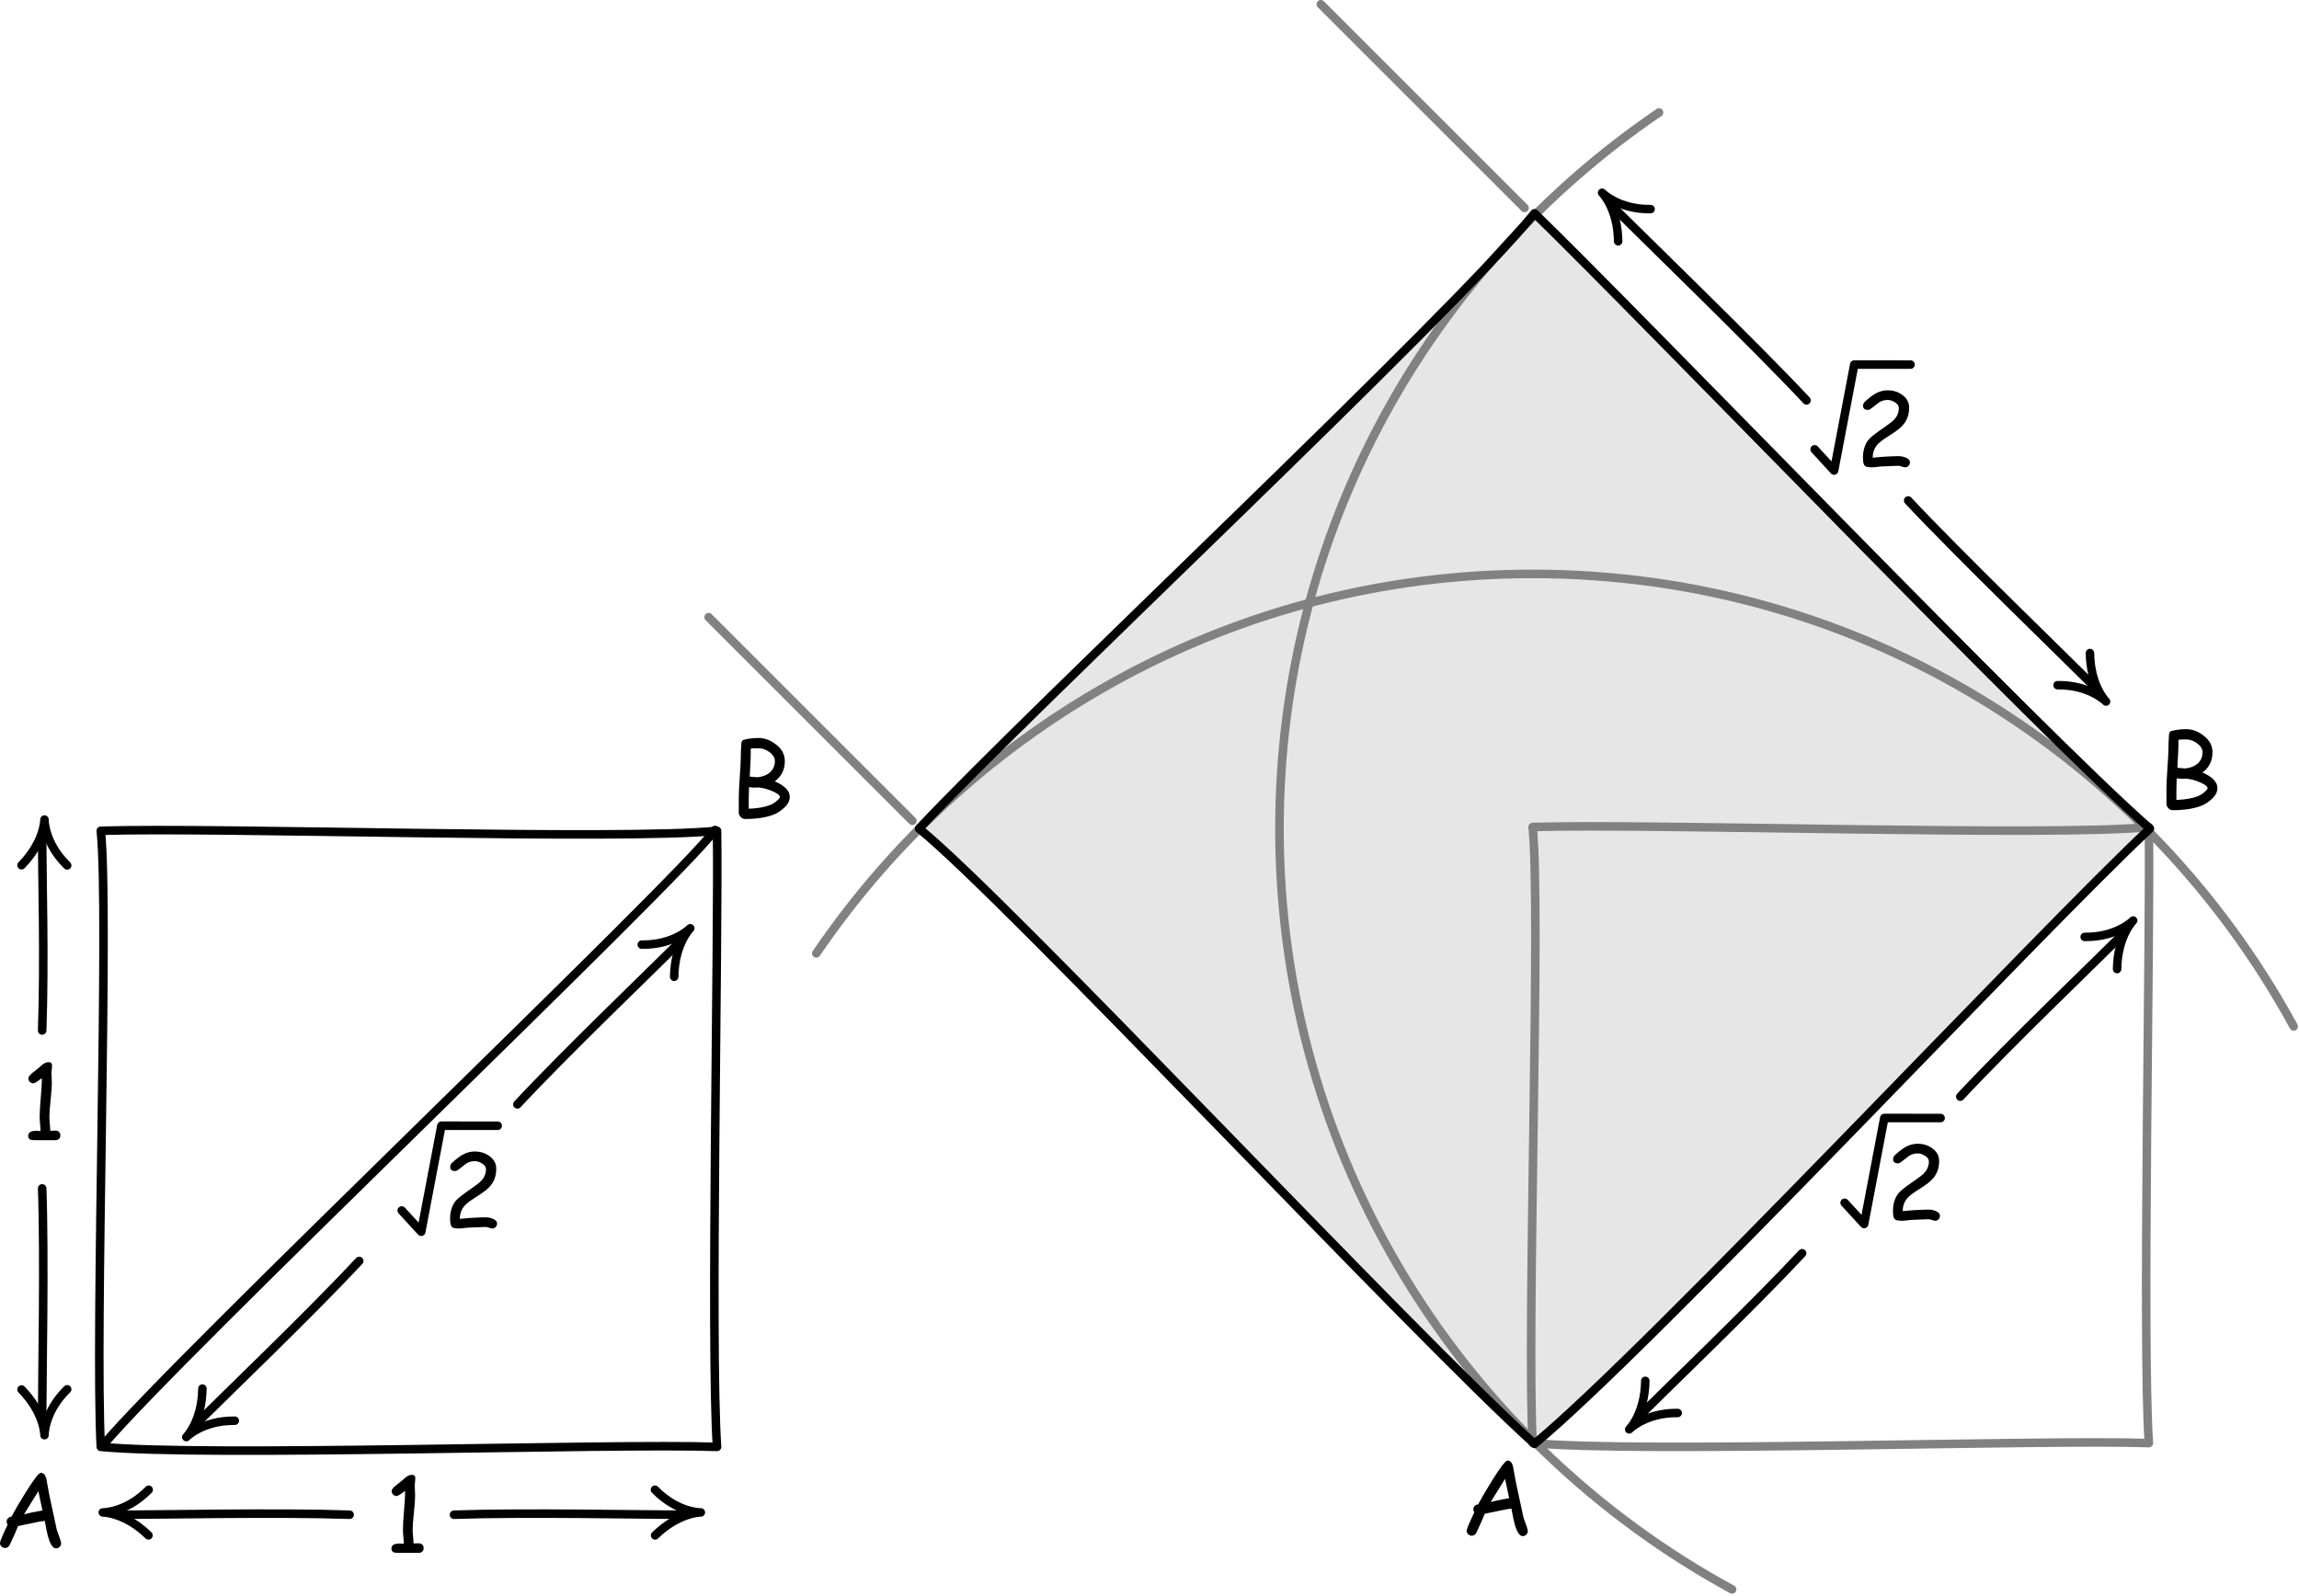 <?xml version="1.0" encoding="UTF-8" standalone="no"?>
<!DOCTYPE svg PUBLIC "-//W3C//DTD SVG 1.1//EN" "http://www.w3.org/Graphics/SVG/1.1/DTD/svg11.dtd">
<svg width="100%" height="100%" viewBox="0 0 1681 1167" version="1.1" xmlns="http://www.w3.org/2000/svg" xmlns:xlink="http://www.w3.org/1999/xlink" xml:space="preserve" xmlns:serif="http://www.serif.com/" style="fill-rule:evenodd;clip-rule:evenodd;stroke-linecap:round;stroke-linejoin:round;stroke-miterlimit:1.5;">
    <g transform="matrix(1,0,0,1,-228.99,-295.45)">
        <g transform="matrix(0.748,-0.748,0.748,0.748,-669.506,677.627)">
            <path d="M1501.76,1199.42C1409.94,1208.98 1015.11,1195.77 900.179,1199.42C908.486,1278.46 894.292,1688.85 900.179,1801.01C1003.39,1810.87 1397.64,1797.37 1501.76,1801.01C1495.11,1703.97 1503.4,1302 1501.76,1199.42Z" style="fill:rgb(230,230,230);"/>
        </g>
        <g transform="matrix(0.749,0,0,0.749,675.395,1.943)">
            <path d="M1501.76,1199.42C1409.94,1208.98 1015.11,1195.77 900.179,1199.42C908.486,1278.46 894.292,1688.85 900.179,1801.01C1003.39,1810.87 1397.64,1797.37 1501.76,1801.01C1495.11,1703.97 1503.4,1302 1501.76,1199.42Z" style="fill:none;stroke:rgb(129,129,129);stroke-width:8.35px;"/>
        </g>
        <g transform="matrix(2.135,0,0,2.135,-1399.4,-2935.99)">
            <path d="M1355.91,2058.04C1263.6,2007.76 1200.9,1909.86 1200.9,1797.43C1200.9,1695.47 1252.46,1605.47 1330.9,1552.08" style="fill:none;stroke:rgb(129,129,129);stroke-width:2.93px;"/>
        </g>
        <g transform="matrix(4.44089e-16,2.135,2.135,-4.44089e-16,-2487.83,-1848.73)">
            <path d="M1355.91,2058.04C1263.6,2007.76 1200.9,1909.86 1200.9,1797.43C1200.9,1695.47 1252.46,1605.47 1330.9,1552.08" style="fill:none;stroke:rgb(129,129,129);stroke-width:2.93px;"/>
        </g>
        <g transform="matrix(0.748,-0.748,0.748,0.748,-669.506,677.627)">
            <path d="M1501.76,1199.42C1409.94,1208.98 1015.11,1195.77 900.179,1199.42C908.486,1278.46 894.292,1688.85 900.179,1801.01C1003.39,1810.87 1397.64,1797.37 1501.76,1801.01C1495.11,1703.97 1503.4,1302 1501.76,1199.42Z" style="fill:none;stroke:rgb(1,1,1);stroke-width:5.91px;"/>
        </g>
        <g transform="matrix(1,0,0,1,-307.473,74.834)">
            <path d="M1651.19,372.69C1611.94,333.445 1520.41,241.914 1502.24,223.741" style="fill:none;stroke:rgb(129,129,129);stroke-width:6.25px;"/>
        </g>
        <g transform="matrix(1,0,0,1,-755.11,523.091)">
            <path d="M1651.19,372.69C1611.94,333.445 1520.41,241.914 1502.24,223.741" style="fill:none;stroke:rgb(129,129,129);stroke-width:6.25px;"/>
        </g>
        <g transform="matrix(1,0,0,1,750.07,0)">
            <g transform="matrix(0.749,0,0,0.749,-1121.61,4.706)">
                <path d="M1501.76,1199.42C1409.94,1208.98 1015.11,1195.77 900.179,1199.42C908.486,1278.46 894.292,1688.85 900.179,1801.01C1003.39,1810.87 1397.64,1797.37 1501.76,1801.01C1495.11,1703.97 1503.4,1302 1501.76,1199.42Z" style="fill:none;stroke:rgb(1,1,1);stroke-width:8.35px;"/>
            </g>
        </g>
        <g transform="matrix(1,0,0,1,750.07,0)">
            <g transform="matrix(0.749,0,0,0.749,-1121.61,4.706)">
                <path d="M902.489,1799.13C975.273,1712.45 1461.34,1250.65 1499.81,1198.66" style="fill:none;stroke:rgb(1,1,1);stroke-width:8.35px;"/>
            </g>
        </g>
        <g transform="matrix(1,0,0,1,-11.744,-94.172)">
            <g transform="matrix(0.056,0,0,0.056,635.425,1428.77)">
                <path d="M1503.54,900.074C1797.64,1201.4 2102.81,1196.59 2102.81,1196.59C2102.81,1196.59 1814.59,1195.43 1505.87,1496.34" style="fill:none;stroke:rgb(1,1,1);stroke-width:110.86px;"/>
            </g>
            <path d="M572.694,1497.47C623.698,1495.64 712.985,1497.47 737.501,1497.47" style="fill:none;stroke:rgb(1,1,1);stroke-width:6.25px;"/>
        </g>
        <g>
            <g transform="matrix(0.707,-0.707,0.707,0.707,-856.303,449.341)">
                <g transform="matrix(0.056,0,0,0.056,635.425,1428.77)">
                    <path d="M1503.54,900.074C1797.64,1201.4 2102.81,1196.59 2102.81,1196.59C2102.81,1196.59 1814.59,1195.43 1505.87,1496.34" style="fill:none;stroke:rgb(1,1,1);stroke-width:110.86px;"/>
                </g>
                <path d="M572.694,1497.47C623.698,1495.64 712.985,1497.47 737.501,1497.47" style="fill:none;stroke:rgb(1,1,1);stroke-width:6.25px;"/>
            </g>
            <g transform="matrix(-0.707,0.707,-0.707,-0.707,1955.23,1871.54)">
                <g transform="matrix(0.056,0,0,0.056,635.425,1428.77)">
                    <path d="M1503.54,900.074C1797.64,1201.4 2102.81,1196.59 2102.81,1196.59C2102.81,1196.59 1814.59,1195.43 1505.87,1496.34" style="fill:none;stroke:rgb(1,1,1);stroke-width:110.86px;"/>
                </g>
                <path d="M572.694,1497.47C623.698,1495.64 712.985,1497.47 737.501,1497.47" style="fill:none;stroke:rgb(1,1,1);stroke-width:6.25px;"/>
            </g>
            <g transform="matrix(1,0,0,1,-4.879,-5.865)">
                <g transform="matrix(1,0,0,1,4.681,-284.262)">
                    <g transform="matrix(75,0,0,75,552.282,1484)">
                        <path d="M0.492,0.001C0.484,0.001 0.473,-0.002 0.458,-0.007C0.443,-0.012 0.432,-0.014 0.424,-0.014C0.407,-0.014 0.382,-0.013 0.349,-0.011C0.316,-0.009 0.291,-0.008 0.274,-0.008C0.261,-0.008 0.242,-0.007 0.218,-0.003C0.193,-0 0.174,0.001 0.161,0.001C0.158,0.001 0.152,0.001 0.146,-0C0.139,-0.002 0.133,-0.002 0.13,-0.002C0.107,-0.002 0.093,-0.013 0.086,-0.035C0.082,-0.047 0.08,-0.066 0.08,-0.094C0.08,-0.17 0.101,-0.231 0.142,-0.277C0.161,-0.298 0.212,-0.337 0.295,-0.394C0.341,-0.426 0.373,-0.451 0.388,-0.469C0.416,-0.5 0.43,-0.537 0.43,-0.579C0.43,-0.599 0.417,-0.618 0.39,-0.634C0.366,-0.649 0.343,-0.656 0.32,-0.656C0.29,-0.656 0.261,-0.648 0.234,-0.63L0.165,-0.576C0.151,-0.565 0.139,-0.559 0.131,-0.559C0.097,-0.559 0.081,-0.572 0.081,-0.599C0.081,-0.614 0.087,-0.628 0.099,-0.639C0.137,-0.674 0.17,-0.7 0.198,-0.716C0.238,-0.739 0.278,-0.75 0.32,-0.75C0.373,-0.75 0.42,-0.736 0.461,-0.707C0.507,-0.675 0.53,-0.633 0.53,-0.583C0.53,-0.55 0.526,-0.519 0.516,-0.491C0.507,-0.463 0.492,-0.438 0.473,-0.415C0.449,-0.385 0.407,-0.353 0.349,-0.316C0.288,-0.278 0.248,-0.249 0.229,-0.229C0.192,-0.192 0.175,-0.146 0.175,-0.093L0.276,-0.102C0.345,-0.106 0.394,-0.108 0.424,-0.108C0.449,-0.108 0.472,-0.104 0.494,-0.095C0.523,-0.084 0.538,-0.068 0.538,-0.048C0.538,-0.035 0.534,-0.024 0.525,-0.014C0.516,-0.004 0.505,0.001 0.492,0.001Z" style="fill-rule:nonzero;"/>
                    </g>
                </g>
                <path d="M527.622,1186.66L541.863,1202.18L556.607,1124.65L597.768,1124.67" style="fill:none;stroke:rgb(1,1,1);stroke-width:6.25px;"/>
            </g>
        </g>
        <g transform="matrix(1,0,0,1,1055.03,-5.652)">
            <g transform="matrix(0.707,-0.707,0.707,0.707,-856.303,449.341)">
                <g transform="matrix(0.056,0,0,0.056,635.425,1428.77)">
                    <path d="M1503.54,900.074C1797.64,1201.4 2102.81,1196.59 2102.81,1196.59C2102.81,1196.59 1814.59,1195.43 1505.87,1496.34" style="fill:none;stroke:rgb(1,1,1);stroke-width:110.86px;"/>
                </g>
                <path d="M572.694,1497.47C623.698,1495.64 712.985,1497.47 737.501,1497.47" style="fill:none;stroke:rgb(1,1,1);stroke-width:6.25px;"/>
            </g>
            <g transform="matrix(-0.707,0.707,-0.707,-0.707,1955.23,1871.54)">
                <g transform="matrix(0.056,0,0,0.056,635.425,1428.77)">
                    <path d="M1503.54,900.074C1797.64,1201.4 2102.81,1196.59 2102.81,1196.59C2102.81,1196.59 1814.59,1195.43 1505.87,1496.34" style="fill:none;stroke:rgb(1,1,1);stroke-width:110.86px;"/>
                </g>
                <path d="M572.694,1497.47C623.698,1495.64 712.985,1497.47 737.501,1497.47" style="fill:none;stroke:rgb(1,1,1);stroke-width:6.25px;"/>
            </g>
            <g transform="matrix(1,0,0,1,-4.879,-5.865)">
                <g transform="matrix(1,0,0,1,4.681,-284.262)">
                    <g transform="matrix(75,0,0,75,552.282,1484)">
                        <path d="M0.492,0.001C0.484,0.001 0.473,-0.002 0.458,-0.007C0.443,-0.012 0.432,-0.014 0.424,-0.014C0.407,-0.014 0.382,-0.013 0.349,-0.011C0.316,-0.009 0.291,-0.008 0.274,-0.008C0.261,-0.008 0.242,-0.007 0.218,-0.003C0.193,-0 0.174,0.001 0.161,0.001C0.158,0.001 0.152,0.001 0.146,-0C0.139,-0.002 0.133,-0.002 0.13,-0.002C0.107,-0.002 0.093,-0.013 0.086,-0.035C0.082,-0.047 0.08,-0.066 0.08,-0.094C0.08,-0.17 0.101,-0.231 0.142,-0.277C0.161,-0.298 0.212,-0.337 0.295,-0.394C0.341,-0.426 0.373,-0.451 0.388,-0.469C0.416,-0.5 0.43,-0.537 0.43,-0.579C0.43,-0.599 0.417,-0.618 0.39,-0.634C0.366,-0.649 0.343,-0.656 0.32,-0.656C0.29,-0.656 0.261,-0.648 0.234,-0.63L0.165,-0.576C0.151,-0.565 0.139,-0.559 0.131,-0.559C0.097,-0.559 0.081,-0.572 0.081,-0.599C0.081,-0.614 0.087,-0.628 0.099,-0.639C0.137,-0.674 0.17,-0.7 0.198,-0.716C0.238,-0.739 0.278,-0.75 0.32,-0.75C0.373,-0.75 0.42,-0.736 0.461,-0.707C0.507,-0.675 0.53,-0.633 0.53,-0.583C0.53,-0.55 0.526,-0.519 0.516,-0.491C0.507,-0.463 0.492,-0.438 0.473,-0.415C0.449,-0.385 0.407,-0.353 0.349,-0.316C0.288,-0.278 0.248,-0.249 0.229,-0.229C0.192,-0.192 0.175,-0.146 0.175,-0.093L0.276,-0.102C0.345,-0.106 0.394,-0.108 0.424,-0.108C0.449,-0.108 0.472,-0.104 0.494,-0.095C0.523,-0.084 0.538,-0.068 0.538,-0.048C0.538,-0.035 0.534,-0.024 0.525,-0.014C0.516,-0.004 0.505,0.001 0.492,0.001Z" style="fill-rule:nonzero;"/>
                    </g>
                </g>
                <path d="M527.622,1186.66L541.863,1202.18L556.607,1124.65L597.768,1124.67" style="fill:none;stroke:rgb(1,1,1);stroke-width:6.25px;"/>
            </g>
        </g>
        <g transform="matrix(-1,0,0,1,3600.6,-50.719)">
            <g transform="matrix(0.707,-0.707,0.707,0.707,610.18,-37.891)">
                <g transform="matrix(0.056,0,0,0.056,635.425,1428.77)">
                    <path d="M1503.54,900.074C1797.64,1201.4 2102.81,1196.59 2102.81,1196.59C2102.81,1196.59 1814.59,1195.43 1505.87,1496.34" style="fill:none;stroke:rgb(1,1,1);stroke-width:110.86px;"/>
                </g>
                <path d="M540.069,1497.47C591.073,1495.64 712.985,1497.47 737.501,1497.47" style="fill:none;stroke:rgb(1,1,1);stroke-width:6.25px;"/>
            </g>
            <g transform="matrix(-0.707,0.707,-0.707,-0.707,3421.71,1384.3)">
                <g transform="matrix(0.056,0,0,0.056,635.425,1428.77)">
                    <path d="M1503.54,900.074C1797.64,1201.4 2102.81,1196.59 2102.81,1196.59C2102.81,1196.59 1814.59,1195.43 1505.87,1496.34" style="fill:none;stroke:rgb(1,1,1);stroke-width:110.86px;"/>
                </g>
                <path d="M546.868,1497.47C597.872,1495.64 712.985,1497.47 737.501,1497.47" style="fill:none;stroke:rgb(1,1,1);stroke-width:6.25px;"/>
            </g>
        </g>
        <g transform="matrix(1,0,0,1,1028.2,-562.576)">
            <g transform="matrix(1,0,0,1,4.681,-284.262)">
                <g transform="matrix(75,0,0,75,552.282,1484)">
                    <path d="M0.492,0.001C0.484,0.001 0.473,-0.002 0.458,-0.007C0.443,-0.012 0.432,-0.014 0.424,-0.014C0.407,-0.014 0.382,-0.013 0.349,-0.011C0.316,-0.009 0.291,-0.008 0.274,-0.008C0.261,-0.008 0.242,-0.007 0.218,-0.003C0.193,-0 0.174,0.001 0.161,0.001C0.158,0.001 0.152,0.001 0.146,-0C0.139,-0.002 0.133,-0.002 0.13,-0.002C0.107,-0.002 0.093,-0.013 0.086,-0.035C0.082,-0.047 0.08,-0.066 0.08,-0.094C0.08,-0.17 0.101,-0.231 0.142,-0.277C0.161,-0.298 0.212,-0.337 0.295,-0.394C0.341,-0.426 0.373,-0.451 0.388,-0.469C0.416,-0.5 0.43,-0.537 0.43,-0.579C0.43,-0.599 0.417,-0.618 0.39,-0.634C0.366,-0.649 0.343,-0.656 0.32,-0.656C0.29,-0.656 0.261,-0.648 0.234,-0.63L0.165,-0.576C0.151,-0.565 0.139,-0.559 0.131,-0.559C0.097,-0.559 0.081,-0.572 0.081,-0.599C0.081,-0.614 0.087,-0.628 0.099,-0.639C0.137,-0.674 0.17,-0.7 0.198,-0.716C0.238,-0.739 0.278,-0.75 0.32,-0.75C0.373,-0.75 0.42,-0.736 0.461,-0.707C0.507,-0.675 0.53,-0.633 0.53,-0.583C0.53,-0.55 0.526,-0.519 0.516,-0.491C0.507,-0.463 0.492,-0.438 0.473,-0.415C0.449,-0.385 0.407,-0.353 0.349,-0.316C0.288,-0.278 0.248,-0.249 0.229,-0.229C0.192,-0.192 0.175,-0.146 0.175,-0.093L0.276,-0.102C0.345,-0.106 0.394,-0.108 0.424,-0.108C0.449,-0.108 0.472,-0.104 0.494,-0.095C0.523,-0.084 0.538,-0.068 0.538,-0.048C0.538,-0.035 0.534,-0.024 0.525,-0.014C0.516,-0.004 0.505,0.001 0.492,0.001Z" style="fill-rule:nonzero;"/>
                </g>
            </g>
            <path d="M527.622,1186.66L541.863,1202.18L556.607,1124.65L597.768,1124.67" style="fill:none;stroke:rgb(1,1,1);stroke-width:6.25px;"/>
        </g>
        <g transform="matrix(6.12323e-17,1,-1,6.12323e-17,1757.29,591.935)">
            <g transform="matrix(0.056,0,0,0.056,635.425,1428.77)">
                <path d="M1503.54,900.074C1797.64,1201.4 2102.81,1196.59 2102.81,1196.59C2102.81,1196.59 1814.59,1195.43 1505.87,1496.34" style="fill:none;stroke:rgb(1,1,1);stroke-width:110.86px;"/>
            </g>
            <path d="M572.694,1497.47C623.698,1495.64 712.985,1497.47 737.501,1497.47" style="fill:none;stroke:rgb(1,1,1);stroke-width:6.25px;"/>
        </g>
        <g transform="matrix(-1,0,0,1,1057.32,-94.172)">
            <g transform="matrix(0.056,0,0,0.056,635.425,1428.77)">
                <path d="M1503.54,900.074C1797.64,1201.4 2102.81,1196.59 2102.81,1196.59C2102.81,1196.59 1814.59,1195.43 1505.87,1496.34" style="fill:none;stroke:rgb(1,1,1);stroke-width:110.86px;"/>
            </g>
            <path d="M572.694,1497.47C623.698,1495.64 712.985,1497.47 737.501,1497.47" style="fill:none;stroke:rgb(1,1,1);stroke-width:6.25px;"/>
        </g>
        <g transform="matrix(-6.12323e-17,-1,-1,6.12323e-17,1757.29,1648.03)">
            <g transform="matrix(0.056,0,0,0.056,635.425,1428.77)">
                <path d="M1503.54,900.074C1797.64,1201.4 2102.81,1196.59 2102.81,1196.59C2102.81,1196.59 1814.59,1195.43 1505.87,1496.34" style="fill:none;stroke:rgb(1,1,1);stroke-width:110.86px;"/>
            </g>
            <path d="M598.923,1497.47C649.927,1495.64 712.985,1497.47 737.501,1497.47" style="fill:none;stroke:rgb(1,1,1);stroke-width:6.25px;"/>
        </g>
        <g transform="matrix(1,0,0,1,-42.852,-52.813)">
            <g transform="matrix(75,0,0,75,552.282,1484)">
                <path d="M0.344,0L0.247,0L0.15,-0C0.127,-0 0.111,-0.001 0.102,-0.004C0.085,-0.01 0.077,-0.023 0.077,-0.042C0.077,-0.074 0.103,-0.091 0.154,-0.091L0.177,-0.09L0.197,-0.089C0.197,-0.105 0.196,-0.128 0.193,-0.159C0.19,-0.189 0.189,-0.212 0.189,-0.228C0.189,-0.269 0.193,-0.332 0.2,-0.416C0.207,-0.499 0.211,-0.562 0.21,-0.605C0.167,-0.571 0.139,-0.554 0.127,-0.554C0.114,-0.554 0.103,-0.559 0.093,-0.569C0.083,-0.579 0.079,-0.59 0.079,-0.603C0.079,-0.618 0.093,-0.636 0.121,-0.658C0.138,-0.671 0.163,-0.69 0.195,-0.718C0.224,-0.747 0.251,-0.761 0.277,-0.761C0.299,-0.761 0.31,-0.749 0.31,-0.724C0.31,-0.716 0.309,-0.705 0.307,-0.69C0.305,-0.675 0.304,-0.664 0.304,-0.657C0.304,-0.646 0.305,-0.63 0.306,-0.608C0.307,-0.586 0.308,-0.57 0.308,-0.559C0.308,-0.522 0.304,-0.467 0.296,-0.393C0.288,-0.319 0.284,-0.264 0.284,-0.228C0.284,-0.209 0.285,-0.186 0.288,-0.159C0.291,-0.132 0.292,-0.11 0.292,-0.092L0.344,-0.093C0.357,-0.093 0.369,-0.089 0.378,-0.08C0.387,-0.071 0.391,-0.06 0.391,-0.046C0.391,-0.033 0.387,-0.021 0.378,-0.013C0.369,-0.004 0.357,0 0.344,0Z" style="fill-rule:nonzero;"/>
            </g>
        </g>
        <g transform="matrix(1,0,0,1,744.335,-66.186)">
            <g transform="matrix(75,0,0,75,552.282,1484)">
                <path d="M0.61,0.015C0.58,0.015 0.554,-0.024 0.532,-0.101C0.524,-0.13 0.513,-0.181 0.5,-0.254C0.467,-0.25 0.424,-0.242 0.37,-0.23L0.24,-0.203C0.224,-0.16 0.196,-0.098 0.157,-0.016C0.146,0.002 0.132,0.011 0.114,0.011C0.101,0.011 0.09,0.007 0.079,-0.003C0.069,-0.012 0.064,-0.024 0.064,-0.038C0.064,-0.054 0.089,-0.113 0.138,-0.216C0.132,-0.225 0.129,-0.235 0.129,-0.246C0.129,-0.272 0.145,-0.289 0.177,-0.296C0.214,-0.366 0.261,-0.446 0.318,-0.537C0.395,-0.66 0.443,-0.722 0.462,-0.722C0.488,-0.722 0.505,-0.704 0.515,-0.668L0.545,-0.504L0.618,-0.165L0.646,-0.087C0.655,-0.061 0.66,-0.043 0.66,-0.035C0.66,-0.021 0.655,-0.009 0.645,0C0.635,0.01 0.623,0.015 0.61,0.015ZM0.438,-0.543L0.298,-0.318C0.338,-0.328 0.397,-0.341 0.478,-0.355L0.438,-0.543Z" style="fill-rule:nonzero;"/>
            </g>
        </g>
        <g transform="matrix(1,0,0,1,-328.089,-57.2)">
            <g transform="matrix(75,0,0,75,552.282,1484)">
                <path d="M0.61,0.015C0.58,0.015 0.554,-0.024 0.532,-0.101C0.524,-0.13 0.513,-0.181 0.5,-0.254C0.467,-0.25 0.424,-0.242 0.37,-0.23L0.24,-0.203C0.224,-0.16 0.196,-0.098 0.157,-0.016C0.146,0.002 0.132,0.011 0.114,0.011C0.101,0.011 0.09,0.007 0.079,-0.003C0.069,-0.012 0.064,-0.024 0.064,-0.038C0.064,-0.054 0.089,-0.113 0.138,-0.216C0.132,-0.225 0.129,-0.235 0.129,-0.246C0.129,-0.272 0.145,-0.289 0.177,-0.296C0.214,-0.366 0.261,-0.446 0.318,-0.537C0.395,-0.66 0.443,-0.722 0.462,-0.722C0.488,-0.722 0.505,-0.704 0.515,-0.668L0.545,-0.504L0.618,-0.165L0.646,-0.087C0.655,-0.061 0.66,-0.043 0.66,-0.035C0.66,-0.021 0.655,-0.009 0.645,0C0.635,0.01 0.623,0.015 0.61,0.015ZM0.438,-0.543L0.298,-0.318C0.338,-0.328 0.397,-0.341 0.478,-0.355L0.438,-0.543Z" style="fill-rule:nonzero;"/>
            </g>
        </g>
        <g transform="matrix(1,0,0,1,209.918,-591.281)">
            <g transform="matrix(75,0,0,75,552.282,1484)">
                <path d="M0.433,-0.02C0.359,0.009 0.266,0.023 0.152,0.023C0.138,0.023 0.125,0.017 0.112,0.004C0.1,-0.01 0.093,-0.023 0.093,-0.037L0.093,-0.179C0.093,-0.226 0.096,-0.292 0.102,-0.378C0.109,-0.472 0.112,-0.539 0.113,-0.581C0.112,-0.611 0.114,-0.655 0.118,-0.714C0.12,-0.731 0.126,-0.741 0.134,-0.747C0.179,-0.76 0.229,-0.767 0.285,-0.767C0.342,-0.767 0.397,-0.748 0.45,-0.708C0.511,-0.664 0.542,-0.608 0.542,-0.542C0.542,-0.458 0.509,-0.392 0.444,-0.344C0.493,-0.323 0.529,-0.3 0.553,-0.275C0.578,-0.25 0.59,-0.222 0.59,-0.192C0.59,-0.153 0.569,-0.114 0.526,-0.078C0.496,-0.052 0.465,-0.032 0.433,-0.02ZM0.285,-0.667C0.25,-0.667 0.225,-0.666 0.21,-0.664L0.209,-0.579L0.2,-0.39C0.246,-0.386 0.271,-0.384 0.274,-0.384C0.323,-0.388 0.363,-0.403 0.395,-0.43C0.428,-0.459 0.445,-0.496 0.445,-0.542C0.445,-0.573 0.428,-0.602 0.394,-0.628C0.359,-0.654 0.323,-0.667 0.285,-0.667ZM0.34,-0.276L0.288,-0.285L0.249,-0.283C0.231,-0.283 0.213,-0.285 0.193,-0.288C0.191,-0.247 0.19,-0.21 0.19,-0.178L0.19,-0.077C0.275,-0.08 0.345,-0.092 0.398,-0.113C0.421,-0.122 0.443,-0.135 0.464,-0.154C0.484,-0.171 0.494,-0.183 0.494,-0.192C0.494,-0.207 0.473,-0.224 0.431,-0.244C0.4,-0.258 0.369,-0.269 0.34,-0.276Z" style="fill-rule:nonzero;"/>
            </g>
        </g>
        <g transform="matrix(1,0,0,1,1253.81,-597.724)">
            <g transform="matrix(75,0,0,75,552.282,1484)">
                <path d="M0.433,-0.02C0.359,0.009 0.266,0.023 0.152,0.023C0.138,0.023 0.125,0.017 0.112,0.004C0.1,-0.01 0.093,-0.023 0.093,-0.037L0.093,-0.179C0.093,-0.226 0.096,-0.292 0.102,-0.378C0.109,-0.472 0.112,-0.539 0.113,-0.581C0.112,-0.611 0.114,-0.655 0.118,-0.714C0.12,-0.731 0.126,-0.741 0.134,-0.747C0.179,-0.76 0.229,-0.767 0.285,-0.767C0.342,-0.767 0.397,-0.748 0.45,-0.708C0.511,-0.664 0.542,-0.608 0.542,-0.542C0.542,-0.458 0.509,-0.392 0.444,-0.344C0.493,-0.323 0.529,-0.3 0.553,-0.275C0.578,-0.25 0.59,-0.222 0.59,-0.192C0.59,-0.153 0.569,-0.114 0.526,-0.078C0.496,-0.052 0.465,-0.032 0.433,-0.02ZM0.285,-0.667C0.25,-0.667 0.225,-0.666 0.21,-0.664L0.209,-0.579L0.2,-0.39C0.246,-0.386 0.271,-0.384 0.274,-0.384C0.323,-0.388 0.363,-0.403 0.395,-0.43C0.428,-0.459 0.445,-0.496 0.445,-0.542C0.445,-0.573 0.428,-0.602 0.394,-0.628C0.359,-0.654 0.323,-0.667 0.285,-0.667ZM0.34,-0.276L0.288,-0.285L0.249,-0.283C0.231,-0.283 0.213,-0.285 0.193,-0.288C0.191,-0.247 0.19,-0.21 0.19,-0.178L0.19,-0.077C0.275,-0.08 0.345,-0.092 0.398,-0.113C0.421,-0.122 0.443,-0.135 0.464,-0.154C0.484,-0.171 0.494,-0.183 0.494,-0.192C0.494,-0.207 0.473,-0.224 0.431,-0.244C0.4,-0.258 0.369,-0.269 0.34,-0.276Z" style="fill-rule:nonzero;"/>
            </g>
        </g>
        <g transform="matrix(1,0,0,1,-308.474,-354.658)">
            <g transform="matrix(75,0,0,75,552.282,1484)">
                <path d="M0.344,0L0.247,0L0.15,-0C0.127,-0 0.111,-0.001 0.102,-0.004C0.085,-0.01 0.077,-0.023 0.077,-0.042C0.077,-0.074 0.103,-0.091 0.154,-0.091L0.177,-0.09L0.197,-0.089C0.197,-0.105 0.196,-0.128 0.193,-0.159C0.19,-0.189 0.189,-0.212 0.189,-0.228C0.189,-0.269 0.193,-0.332 0.2,-0.416C0.207,-0.499 0.211,-0.562 0.21,-0.605C0.167,-0.571 0.139,-0.554 0.127,-0.554C0.114,-0.554 0.103,-0.559 0.093,-0.569C0.083,-0.579 0.079,-0.59 0.079,-0.603C0.079,-0.618 0.093,-0.636 0.121,-0.658C0.138,-0.671 0.163,-0.69 0.195,-0.718C0.224,-0.747 0.251,-0.761 0.277,-0.761C0.299,-0.761 0.31,-0.749 0.31,-0.724C0.31,-0.716 0.309,-0.705 0.307,-0.69C0.305,-0.675 0.304,-0.664 0.304,-0.657C0.304,-0.646 0.305,-0.63 0.306,-0.608C0.307,-0.586 0.308,-0.57 0.308,-0.559C0.308,-0.522 0.304,-0.467 0.296,-0.393C0.288,-0.319 0.284,-0.264 0.284,-0.228C0.284,-0.209 0.285,-0.186 0.288,-0.159C0.291,-0.132 0.292,-0.11 0.292,-0.092L0.344,-0.093C0.357,-0.093 0.369,-0.089 0.378,-0.08C0.387,-0.071 0.391,-0.06 0.391,-0.046C0.391,-0.033 0.387,-0.021 0.378,-0.013C0.369,-0.004 0.357,0 0.344,0Z" style="fill-rule:nonzero;"/>
            </g>
        </g>
    </g>
</svg>
